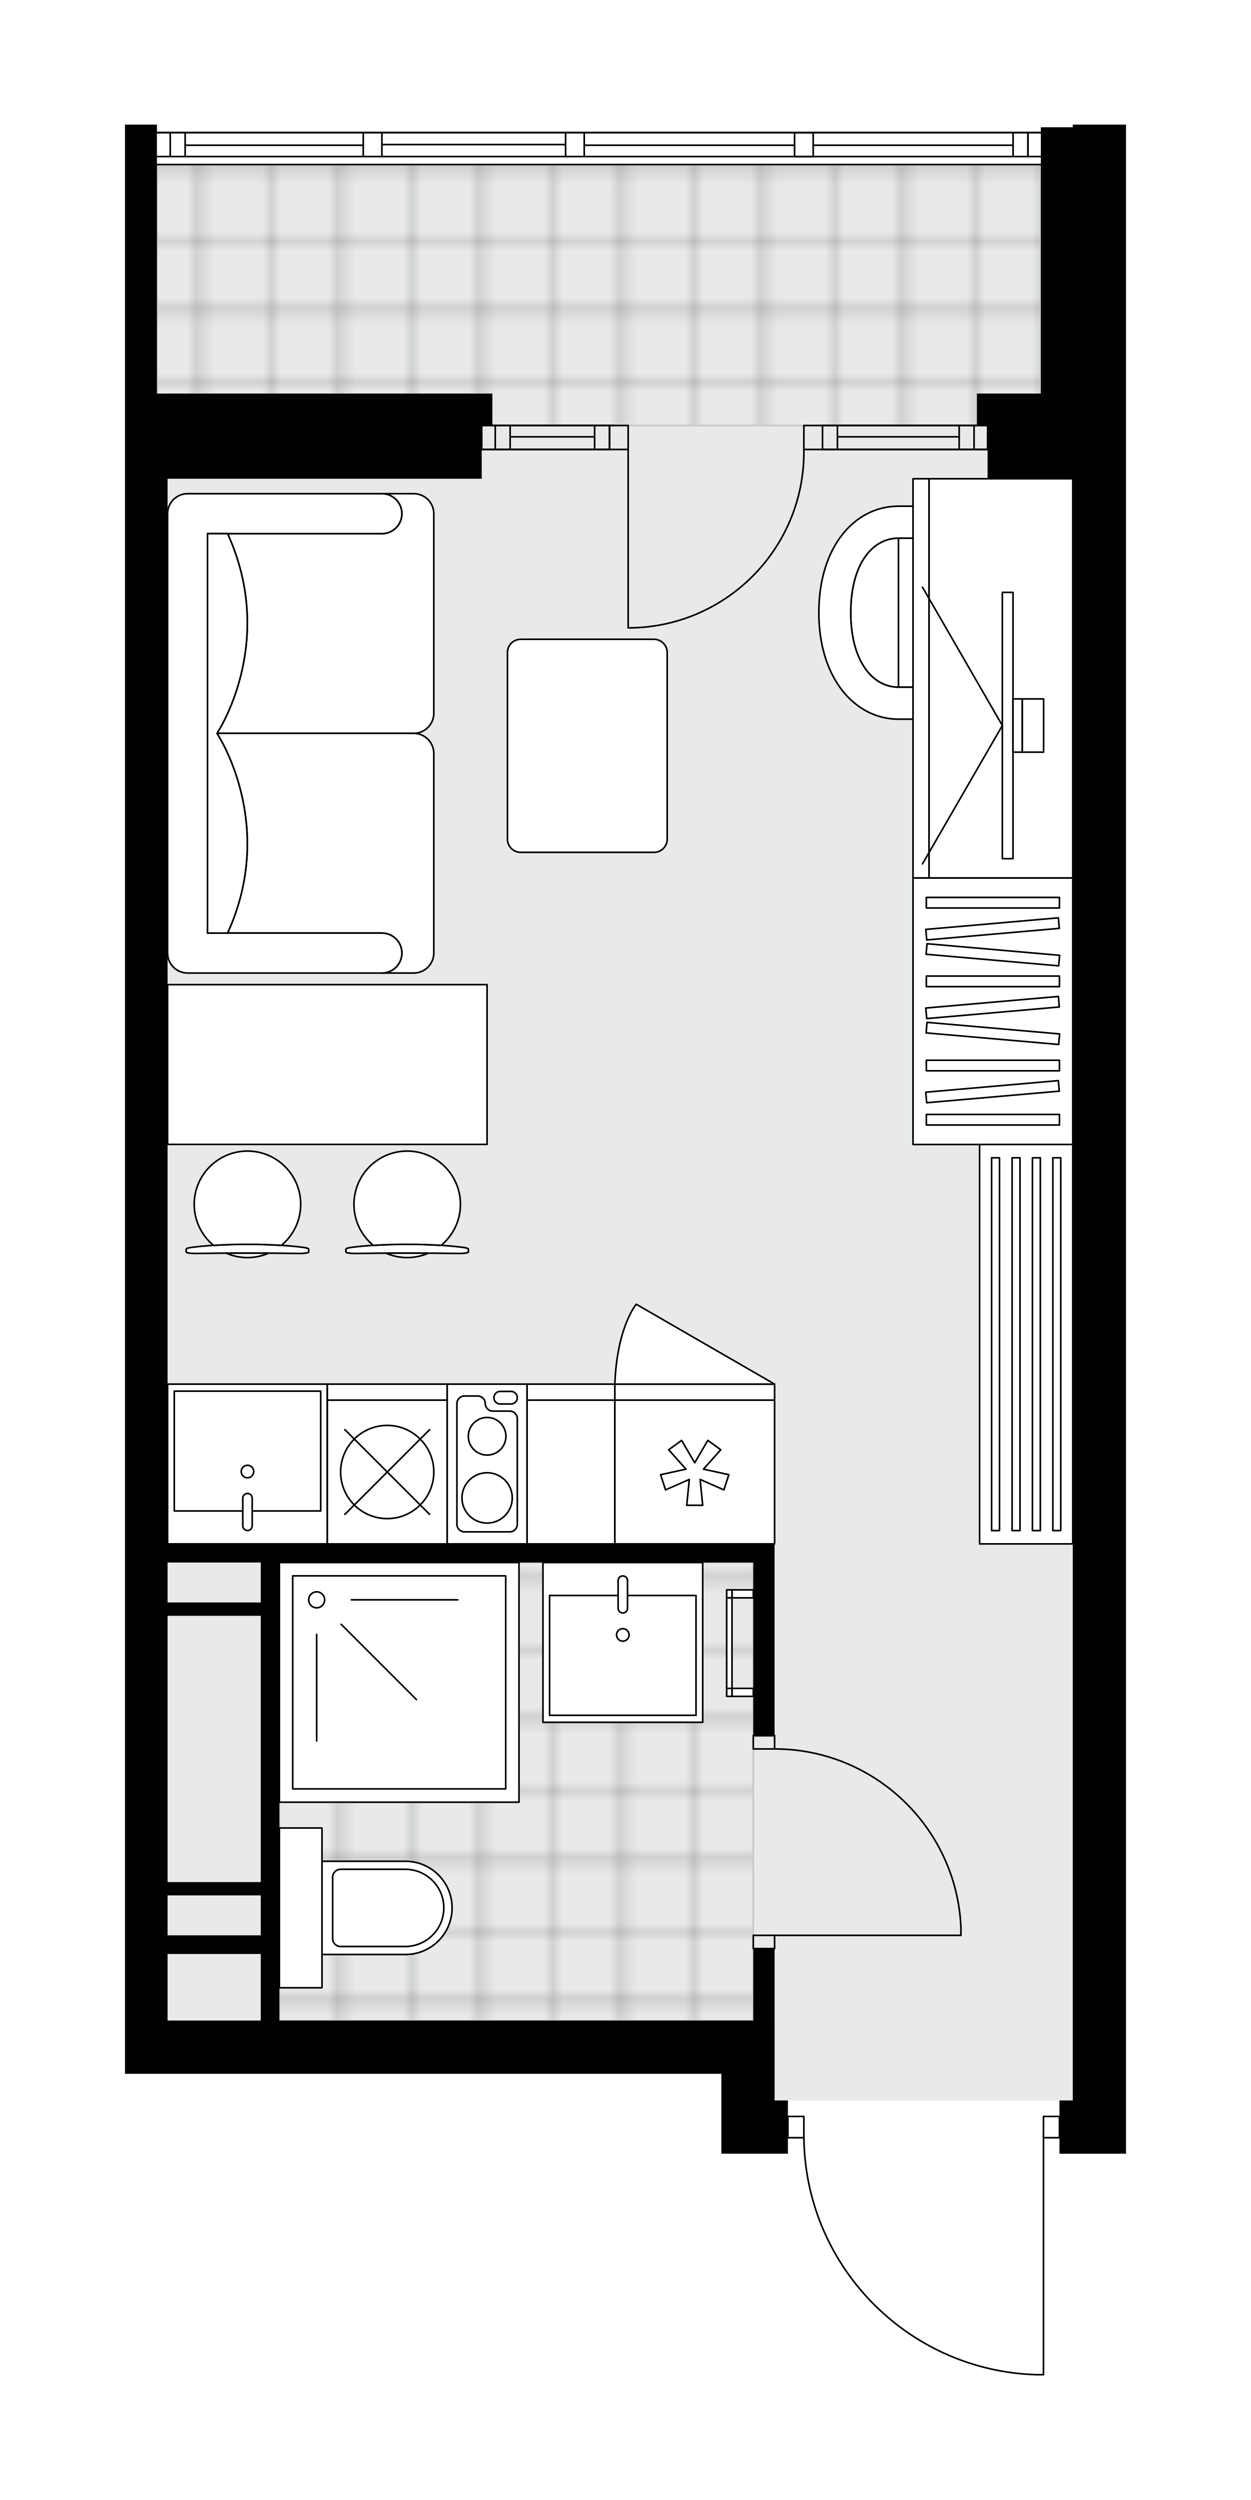 <svg xmlns="http://www.w3.org/2000/svg" xmlns:xlink="http://www.w3.org/1999/xlink" height="2000px" id="Layer_1" style="enable-background:new 0 0 1000.96 2000;" version="1.1" viewBox="0 0 1000.96 2000" width="1000.96px" x="0px" y="0px" xml:space="preserve">
<style type="text/css">
	.st0{fill:none;}
	.st1{opacity:0.25;fill:none;stroke:#070606;stroke-width:0.4;stroke-miterlimit:10;}
	.st2{fill:#FFFFFF;}
	.st3{fill:#E7E9EA;}
	.st4{fill:url(#SVGID_1_);stroke:#C8C8C8;stroke-width:1.3;stroke-miterlimit:10;}
	
		.st5{fill:url(#SVGID_00000079470346780210219220000002956431076976654226_);stroke:#C8C8C8;stroke-width:1.3;stroke-miterlimit:10;}
	.st6{fill:none;stroke:#000000;stroke-width:1.3;stroke-linecap:round;stroke-linejoin:round;stroke-miterlimit:10;}
	.st7{fill:#FFFFFF;stroke:#000000;stroke-width:1.3;stroke-linecap:round;stroke-linejoin:round;stroke-miterlimit:10;}
	.st8{fill:none;stroke:#000000;stroke-width:1.3;stroke-linecap:round;stroke-linejoin:round;}
	.st9{fill:none;stroke:#000000;stroke-width:1.3;stroke-linecap:round;stroke-linejoin:round;stroke-dasharray:10.06,10.06;}
	.st10{fill:none;stroke:#000000;stroke-width:1.3;stroke-linecap:round;stroke-linejoin:round;stroke-dasharray:9.938,9.938;}
	.st11{font-family:'Arial-BoldMT';}
	.st12{font-size:111.65px;}
	.st13{font-size:94.473px;}
	.st14{font-family:'ArialMT';}
	.st15{font-size:40px;}
</style>
<pattern height="14.57" id="New_Pattern_Swatch_2" patternUnits="userSpaceOnUse" style="overflow:visible;" viewBox="7.49 -22.06 14.57 14.57" width="14.57" x="-499.6" y="0.49">
	<g>
		<rect class="st0" height="14.57" width="14.57" x="7.49" y="-22.06" />
		<g>
			<rect class="st1" height="7.29" width="7.29" x="14.77" y="-7.49" />
		</g>
		<g>
			<rect class="st1" height="7.29" width="7.29" x="0.2" y="-7.49" />
		</g>
		<g>
			<rect class="st1" height="7.29" width="7.29" x="22.06" y="-14.77" />
		</g>
		<g>
			<rect class="st1" height="7.29" width="7.29" x="7.49" y="-14.77" />
			<rect class="st1" height="7.29" width="7.29" x="14.77" y="-22.06" />
		</g>
		<g>
			<rect class="st1" height="7.29" width="7.29" x="0.2" y="-22.06" />
		</g>
		<g>
			<rect class="st1" height="7.29" width="7.29" x="22.06" y="-29.35" />
		</g>
		<g>
			<rect class="st1" height="7.29" width="7.29" x="7.49" y="-29.35" />
		</g>
	</g>
</pattern>
<path class="st2" d="M900.96,99.67v8.52v19.17v255.62v788.17v191.72v161.9v155.5v42.6H847.7v-12.13c0,0,0,0,0,0  h-12.13v188.92c0,0.36-0.29,0.65-0.65,0.65h-5.58c-0.01,0-0.01,0-0.02,0c-50.31-1.49-97.33-22.2-132.39-58.31  c-34.41-35.44-53.64-81.96-54.34-131.25h-12.16c0,0,0,0,0,0v12.13h-53.26v-42.6v-21.3H100v-42.6v-308.83v-19.22v-191.72v-564.5  V340.39v-25.56v-183.2V99.67h25.56v5.74c0,0,0,0,0,0h165.09h14.91h146.98h14.91h168.29h14.91h182.13v-3.61h25.56v-2.13H900.96z" id="background" />
<g id="floor">
	<polygon class="st3" points="832.79,314.83 832.79,131.63 125.56,131.63 125.56,314.83 134.08,314.83 134.08,1616.38    619.77,1616.38 619.77,1680.28 858.35,1680.28 858.35,1616.38 858.35,1358.79 858.35,314.83  " />
	<pattern id="SVGID_1_" patternTransform="matrix(7.515 0 0 7.515 43706.973 33950.355)" xlink:href="#New_Pattern_Swatch_2">
	</pattern>
	<polygon class="st4" points="300.86,1249.98 300.86,1249.98 223.55,1249.98 223.55,1448.13 223.55,1448.13 223.55,1616.38    602.73,1616.38 602.73,1249.98  " />
	
		<pattern id="SVGID_00000157298167623520391490000001762473767857837244_" patternTransform="matrix(7.515 0 0 7.515 43706.973 33950.355)" xlink:href="#New_Pattern_Swatch_2">
	</pattern>
	
		<rect height="208.77" style="fill:url(#SVGID_00000157298167623520391490000001762473767857837244_);stroke:#C8C8C8;stroke-width:1.3;stroke-miterlimit:10;" width="707.23" x="125.56" y="131.63" />
	<g>
		<path d="M619.77,1616.38v-57.52h-17.04v57.52h-25.56H223.55v-366.39h10.65h368.52v138.46h17.04v-138.46v-14.91H389.11H234.2    h-86.39h-13.73v-138.46v-564.5V382.99h251.36v-42.6h8.52v-25.56H125.56V99.67H100v31.95v183.2v25.56v191.72v564.5v191.72v19.22    v308.83v42.6h477.17v21.3v42.6h53.26v-42.6h-10.65V1616.38z M208.64,1516.26v31.95h-60.83h-13.73v-31.95H208.64z M134.08,1505.61    v-213.02h74.56v213.02H134.08z M208.64,1249.98v31.95h-74.56v-31.95H208.64z M147.81,1616.38h-13.73v-53.26h74.56v53.26H147.81z" />
		<polygon points="858.35,99.67 858.35,101.81 832.79,101.81 832.79,109.17 832.79,155.26 832.79,314.83 781.66,314.83     781.66,340.39 790.19,340.39 790.19,382.99 858.35,382.99 858.35,938.82 858.35,1171.17 858.35,1362.88 858.35,1524.78     858.35,1680.28 847.7,1680.28 847.7,1722.89 900.96,1722.89 900.96,1680.28 900.96,1524.78 900.96,1362.88 900.96,1171.17     900.96,382.99 900.96,127.37 900.96,108.2 900.96,99.67   " />
	</g>
	<g id="LWPOLYLINE_00000114757203398089125810000012356135274955035276_">
		<rect class="st6" height="10.65" width="17.04" x="602.73" y="1548.21" />
	</g>
	<g id="LWPOLYLINE_00000052814886088470688690000006409657293137318308_">
		<rect class="st6" height="10.65" width="17.04" x="602.73" y="1388.45" />
	</g>
	<g id="LINE_00000139996327727461192740000016170052480121819839_">
		<line class="st6" x1="619.77" x2="602.73" y1="1558.86" y2="1558.86" />
	</g>
	<g id="LINE_00000061466730484296292960000009699712567359364529_">
		<line class="st6" x1="619.77" x2="602.73" y1="1388.45" y2="1388.45" />
	</g>
	<g id="LINE_00000080909472228468280660000004742190788091712425_">
		<line class="st6" x1="619.77" x2="768.88" y1="1548.21" y2="1548.21" />
	</g>
	<g id="ARC_00000039133263054232538220000009029160940188737457_">
		<path class="st6" d="M619.77,1399.1c79.87,0.05,145.56,62.93,149.11,142.72" />
	</g>
	<g id="LINE_00000131336250444298265160000008586911920401174960_">
		<line class="st6" x1="768.88" x2="768.88" y1="1548.21" y2="1541.82" />
	</g>
	<g id="ARC_00000142887102528095603700000017460011449464462502_">
		<path class="st6" d="M502.61,502.28c77.66-0.01,140.62-62.97,140.61-140.63c0-0.7-0.01-1.39-0.02-2.09" />
	</g>
	<g id="LINE_00000139258898771970574130000008522322579096040595_">
		<line class="st6" x1="502.61" x2="502.61" y1="359.56" y2="502.28" />
	</g>
	<g id="LINE_00000156566624026353099220000007329481369775519109_">
		<line class="st6" x1="658.11" x2="643.2" y1="359.56" y2="359.56" />
	</g>
	<g id="LINE_00000051355405042856088520000007430753429941852587_">
		<line class="st6" x1="643.2" x2="643.2" y1="359.56" y2="340.39" />
	</g>
	<g id="LINE_00000047062357795891896700000006173833329937454979_">
		<line class="st6" x1="643.2" x2="658.11" y1="340.39" y2="340.39" />
	</g>
	<g id="LINE_00000001639259481747563190000008942710294492012675_">
		<line class="st6" x1="487.7" x2="502.61" y1="340.39" y2="340.39" />
	</g>
	<g id="LINE_00000142874737346996672790000012008240480956828318_">
		<line class="st6" x1="502.61" x2="502.61" y1="340.39" y2="359.56" />
	</g>
	<g id="LINE_00000032632772881934547120000016691808727428517564_">
		<line class="st6" x1="502.61" x2="487.7" y1="359.56" y2="359.56" />
	</g>
	<g id="LINE_00000179631286128744517440000017925059333823122616_">
		<line class="st6" x1="487.7" x2="487.7" y1="340.39" y2="359.56" />
	</g>
	<g id="LWPOLYLINE_00000110450106406213466550000016810890561592167572_">
		<rect class="st6" height="17.04" width="12.78" x="630.42" y="1693.07" />
	</g>
	<g id="LWPOLYLINE_00000002376815780098532490000001570790954108710335_">
		<rect class="st6" height="17.04" width="12.78" x="834.92" y="1693.07" />
	</g>
	<g id="LWPOLYLINE_00000065064919702483107480000006423338236399682195_">
		<path class="st6" d="M829.34,1899.68c-103.68-3.07-186.13-88-186.13-191.72" />
	</g>
	<g id="LINE_00000047745213542060020210000013843345266750103729_">
		<line class="st6" x1="834.92" x2="834.92" y1="1707.96" y2="1899.68" />
	</g>
	<g id="LINE_00000005236651175844644010000010615513607056218496_">
		<line class="st6" x1="834.92" x2="829.34" y1="1899.68" y2="1899.68" />
	</g>
	<g id="LINE_00000084503473870769167830000015190947181981680776_">
		<line class="st6" x1="790.19" x2="790.19" y1="359.52" y2="340.34" />
	</g>
	<g id="LINE_00000153683481616658155650000013157320432391834558_">
		<line class="st6" x1="658.11" x2="790.19" y1="359.56" y2="359.56" />
	</g>
	<g id="LINE_00000144304329964520226970000011469034136465014666_">
		<line class="st6" x1="658.11" x2="790.19" y1="340.39" y2="340.39" />
	</g>
	<g id="LINE_00000050634580741722586520000012997517330136756364_">
		<line class="st6" x1="670.04" x2="767.45" y1="349.45" y2="349.45" />
	</g>
	<g id="LINE_00000025432334234613391040000003922105705910502309_">
		<line class="st6" x1="779.38" x2="779.38" y1="359.56" y2="340.39" />
	</g>
	<g id="LINE_00000112629532961156625250000010497653392371935902_">
		<line class="st6" x1="670.04" x2="670.04" y1="359.56" y2="340.39" />
	</g>
	<g id="LINE_00000175320577576841832260000002130882663217086640_">
		<line class="st6" x1="658.11" x2="790.19" y1="359.56" y2="359.56" />
	</g>
	<g id="LINE_00000147220729201083950690000013383645502781364354_">
		<line class="st6" x1="790.19" x2="658.11" y1="340.39" y2="340.39" />
	</g>
	<g id="LINE_00000075877829117799107370000010824806992699988660_">
		<line class="st6" x1="767.45" x2="767.45" y1="359.57" y2="340.4" />
	</g>
	<g id="LINE_00000145759715998209520460000008409610896345496239_">
		<line class="st6" x1="658.11" x2="658.11" y1="359.56" y2="340.39" />
	</g>
	<g id="LINE_00000129193134793026389440000005089999289906612111_">
		<line class="st6" x1="385.45" x2="385.45" y1="359.52" y2="340.34" />
	</g>
	<g id="LINE_00000173153073980218943000000015133859715981517498_">
		<line class="st6" x1="487.7" x2="385.45" y1="359.56" y2="359.56" />
	</g>
	<g id="LINE_00000115497478005404207210000006992537419605220494_">
		<line class="st6" x1="491.38" x2="385.45" y1="340.39" y2="340.39" />
	</g>
	<g id="LINE_00000124146966223057081060000005679230149688924576_">
		<line class="st6" x1="475.77" x2="408.18" y1="349.45" y2="349.45" />
	</g>
	<g id="LINE_00000163058530133409853430000000792331655097448343_">
		<line class="st6" x1="396.25" x2="396.25" y1="359.56" y2="340.39" />
	</g>
	<g id="LINE_00000127028415725203220690000014356164695131573386_">
		<line class="st6" x1="475.77" x2="475.77" y1="359.56" y2="340.39" />
	</g>
	<g id="LINE_00000054966085052428003690000016277522996345951130_">
		<line class="st6" x1="487.7" x2="385.45" y1="359.56" y2="359.56" />
	</g>
	<g id="LINE_00000116950561064763406150000005940575046701615784_">
		<line class="st6" x1="385.45" x2="487.7" y1="340.39" y2="340.39" />
	</g>
	<g id="LINE_00000156566216715911748420000006666860258760734136_">
		<line class="st6" x1="408.18" x2="408.18" y1="359.57" y2="340.4" />
	</g>
	<g id="LINE_00000150802317635582532370000010346984078444273833_">
		<line class="st6" x1="487.7" x2="487.7" y1="359.56" y2="340.39" />
	</g>
	<g id="LINE_00000041976704704516842690000015705426362018975872_">
		<line class="st6" x1="832.79" x2="125.56" y1="131.63" y2="131.63" />
	</g>
	<g id="LINE_00000157270290035294871090000013114667810425193359_">
		<line class="st6" x1="822.52" x2="822.52" y1="125.24" y2="106.07" />
	</g>
	<g id="LINE_00000072280441005074165470000010572695255276030902_">
		<line class="st6" x1="136.21" x2="136.21" y1="125.24" y2="106.07" />
	</g>
	<g id="LINE_00000082339833001173972150000007686138506073659776_">
		<line class="st6" x1="467.46" x2="635.75" y1="116.18" y2="116.18" />
	</g>
	<g id="LINE_00000017516954913274637710000005252155026020121003_">
		<line class="st6" x1="148.14" x2="290.65" y1="116.18" y2="116.18" />
	</g>
	<g id="LINE_00000174571355844858939820000004626851516546181008_">
		<line class="st6" x1="148.14" x2="148.14" y1="106.07" y2="125.24" />
	</g>
	<g id="LINE_00000115515079967970286040000005925931271825598340_">
		<line class="st6" x1="822.52" x2="822.52" y1="125.24" y2="106.07" />
	</g>
	<g id="LINE_00000143575057178300070390000010369206783195058569_">
		<line class="st6" x1="810.59" x2="810.59" y1="106.07" y2="125.24" />
	</g>
	<g id="LINE_00000093872559086200532200000010804223625642405289_">
		<line class="st6" x1="452.55" x2="452.55" y1="125.24" y2="106.07" />
	</g>
	<g id="LINE_00000176037448496007240160000000882419594980776350_">
		<line class="st6" x1="452.55" x2="467.46" y1="106.07" y2="106.07" />
	</g>
	<g id="LINE_00000174587469928047798250000014391803353344378300_">
		<line class="st6" x1="467.46" x2="467.46" y1="106.07" y2="125.24" />
	</g>
	<g id="LINE_00000026861744731076002910000011070658466302373271_">
		<line class="st6" x1="467.46" x2="452.55" y1="125.24" y2="125.24" />
	</g>
	<g id="LINE_00000168827611836825921560000015291423694403957169_">
		<line class="st6" x1="125.56" x2="832.79" y1="106.07" y2="106.07" />
	</g>
	<g id="LINE_00000045614402235169519450000000668482908040414603_">
		<line class="st6" x1="290.65" x2="290.65" y1="125.24" y2="106.07" />
	</g>
	<g id="LINE_00000036252462308663440620000017988665118741067183_">
		<line class="st6" x1="290.65" x2="305.56" y1="106.07" y2="106.07" />
	</g>
	<g id="LINE_00000033334931167726229060000000007903295427246516_">
		<line class="st6" x1="305.56" x2="305.56" y1="106.07" y2="125.24" />
	</g>
	<g id="LINE_00000085967567962784254070000017310419403727243401_">
		<line class="st6" x1="305.56" x2="290.65" y1="125.24" y2="125.24" />
	</g>
	<g id="LINE_00000103261436427055726160000016165337042713071006_">
		<line class="st6" x1="305.56" x2="452.55" y1="115.65" y2="115.65" />
	</g>
	<g id="LWPOLYLINE_00000063630421668745069810000003419905390625024137_">
		<line class="st6" x1="290.65" x2="125.56" y1="125.24" y2="125.24" />
	</g>
	<g id="LWPOLYLINE_00000105393519295727181370000002060876324502123160_">
		<line class="st6" x1="305.56" x2="452.55" y1="125.24" y2="125.24" />
	</g>
	<g id="LWPOLYLINE_00000150084447436792727770000003426198998098806454_">
		<line class="st6" x1="467.46" x2="832.79" y1="125.24" y2="125.24" />
	</g>
	<g id="LWPOLYLINE_00000078034655903379362280000016476112943683121825_">
		<line class="st6" x1="290.65" x2="125.56" y1="106.07" y2="106.07" />
	</g>
	<g id="LWPOLYLINE_00000133505847847852630390000013004096685227000495_">
		<line class="st6" x1="305.56" x2="452.55" y1="106.07" y2="106.07" />
	</g>
	<g id="LWPOLYLINE_00000003102487404181801930000013327037415466297014_">
		<line class="st6" x1="467.46" x2="832.79" y1="106.07" y2="106.07" />
	</g>
	<g id="LINE_00000011004195021428635360000001542767820117307776_">
		<line class="st6" x1="635.75" x2="635.75" y1="125.24" y2="106.07" />
	</g>
	<g id="LINE_00000124136983484850877000000015906669868264970149_">
		<line class="st6" x1="635.75" x2="650.66" y1="106.07" y2="106.07" />
	</g>
	<g id="LINE_00000044150844895653648200000007700359466164309643_">
		<line class="st6" x1="650.66" x2="650.66" y1="106.07" y2="125.24" />
	</g>
	<g id="LINE_00000072960461190561411380000000539608502635570101_">
		<line class="st6" x1="650.66" x2="635.75" y1="125.24" y2="125.24" />
	</g>
	<g id="LINE_00000158010454728600187110000010309428062314286232_">
		<line class="st6" x1="650.66" x2="810.59" y1="116.18" y2="116.18" />
	</g>
</g>
<g id="mebel">
	<g>
		<path class="st7" d="M305.56,426.9L305.56,426.9c8.82,0,15.98-7.15,15.98-15.98v0c0-8.82-7.15-15.98-15.98-15.98h0h25.5    c8.86,0,16.04,7.18,16.04,16.04v159.63c0,8.83-7.22,16.05-16.05,16.05l-157.46,0c0,0,48.47-72.05,8.49-159.76H305.56z" />
		<path class="st7" d="M305.56,746.43L305.56,746.43c8.82,0,15.98,7.15,15.98,15.98v0c0,8.82-7.15,15.98-15.98,15.98h0h25.5    c8.86,0,16.04-7.18,16.04-16.04V602.72c0-8.83-7.22-16.05-16.05-16.05l-157.46,0c0,0,48.47,72.05,8.49,159.76H305.56z" />
		<path class="st7" d="M150.06,394.95h155.5c8.82,0,15.98,7.15,15.98,15.98v0c0,8.82-7.15,15.98-15.98,15.98H166.04v319.53h139.53    c8.82,0,15.98,7.15,15.98,15.98v0c0,8.82-7.15,15.98-15.98,15.98h-155.5c-8.82,0-15.98-7.15-15.98-15.98V410.93    C134.08,402.14,141.27,394.95,150.06,394.95z" />
		<path class="st7" d="M182.08,746.43c39.97-87.71-8.49-159.76-8.49-159.76v-0.01c0,0,48.47-72.05,8.49-159.76h-16.05v319.53    L182.08,746.43z" />
	</g>
	<g>
		<rect class="st7" height="213.22" width="127.81" x="730.54" y="702.33" />
		<g>
			<rect class="st7" height="8.46" width="106.51" x="741.19" y="717.9" />
			<rect class="st7" height="8.46" width="106.51" x="741.19" y="780.81" />
			
				<rect class="st7" height="8.46" transform="matrix(0.996 0.087 -0.087 0.996 69.616 -66.333)" width="106.51" x="741.19" y="759.84" />
			
				<rect class="st7" height="8.46" transform="matrix(0.996 -0.087 0.087 0.996 -61.742 72.068)" width="106.51" x="741.19" y="738.87" />
			
				<rect class="st7" height="8.46" transform="matrix(0.996 0.087 -0.087 0.996 75.099 -66.094)" width="106.51" x="741.19" y="822.75" />
			
				<rect class="st7" height="8.46" transform="matrix(0.996 -0.087 0.087 0.996 -67.225 72.308)" width="106.51" x="741.19" y="801.78" />
			<rect class="st7" height="8.46" width="106.51" x="741.19" y="848.15" />
			<rect class="st7" height="8.46" width="106.51" x="741.19" y="891.51" />
			
				<rect class="st7" height="8.46" transform="matrix(0.996 -0.087 0.087 0.996 -73.095 72.564)" width="106.51" x="741.19" y="869.12" />
		</g>
	</g>
	<g>
		<g>
			<g id="LINE_00000090996129556104247160000000909907942032504199_">
				<path class="st7" d="M281.51,997.81c25.78-3.24,62.8-3.24,88.58,0c2.98,0.37,4.7,0.93,4.7,1.53v0.15v2.1      c0,0.63-3.34,1.15-7.46,1.15c-27.62-0.44-55.46-0.44-83.08,0c-4.12,0-7.46-0.51-7.46-1.15v-2.1v-0.15      C276.81,998.74,278.53,998.18,281.51,997.81z" />
			</g>
			<g>
				<path class="st7" d="M308.94,1002.54c5.17,2.23,10.87,3.48,16.86,3.48c5.99,0,11.69-1.25,16.86-3.48      C331.41,1002.47,320.19,1002.47,308.94,1002.54z" />
				<path class="st7" d="M298.67,996.26c17.37-1.13,36.9-1.13,54.27,0c9.45-7.81,15.47-19.63,15.47-32.84      c0-23.53-19.07-42.6-42.6-42.6c-23.53,0-42.6,19.07-42.6,42.6C283.2,976.63,289.22,988.44,298.67,996.26z" />
			</g>
		</g>
		<g>
			<g id="LINE_00000026152298435408023710000003373255290541972896_">
				<path class="st7" d="M153.7,997.81c25.78-3.24,62.8-3.24,88.58,0c2.98,0.37,4.7,0.93,4.7,1.53v0.15v2.1      c0,0.63-3.34,1.15-7.46,1.15c-27.62-0.44-55.46-0.44-83.08,0c-4.12,0-7.46-0.51-7.46-1.15v-2.1v-0.15      C148.99,998.74,150.72,998.18,153.7,997.81z" />
			</g>
			<g>
				<path class="st7" d="M181.13,1002.54c5.17,2.23,10.87,3.48,16.86,3.48c5.99,0,11.69-1.25,16.86-3.48      C203.6,1002.47,192.38,1002.47,181.13,1002.54z" />
				<path class="st7" d="M170.85,996.26c17.37-1.13,36.9-1.13,54.27,0c9.45-7.81,15.47-19.63,15.47-32.84      c0-23.53-19.07-42.6-42.6-42.6c-23.53,0-42.6,19.07-42.6,42.6C155.39,976.63,161.41,988.44,170.85,996.26z" />
			</g>
		</g>
		
			<rect class="st7" height="127.81" transform="matrix(-1 -1.346466e-10 1.346466e-10 -1 523.791 1703.165)" width="255.62" x="134.08" y="787.68" />
	</g>
	<g>
		
			<rect class="st7" height="115.03" transform="matrix(-1 -2.203350e-10 2.203350e-10 -1 913.627 2355.115)" width="70.29" x="421.67" y="1120.04" />
		
			<rect class="st7" height="12.78" transform="matrix(-1 -2.203350e-10 2.203350e-10 -1 913.627 2227.303)" width="70.29" x="421.67" y="1107.26" />
	</g>
	<g>
		<rect class="st7" height="319.53" width="74.56" x="783.79" y="915.54" />
		
			<rect class="st7" height="298.23" transform="matrix(-1 -4.761670e-11 4.761670e-11 -1 1593.151 2150.616)" width="6.32" x="793.41" y="926.19" />
		
			<rect class="st7" height="298.23" transform="matrix(-1 -4.747281e-11 4.747281e-11 -1 1625.922 2150.616)" width="6.32" x="809.8" y="926.19" />
		
			<rect class="st7" height="298.23" transform="matrix(-1 -4.761670e-11 4.761670e-11 -1 1658.478 2150.616)" width="6.32" x="826.08" y="926.19" />
		
			<rect class="st7" height="298.23" transform="matrix(-1 -4.747281e-11 4.747281e-11 -1 1691.141 2150.616)" width="6.32" x="842.41" y="926.19" />
	</g>
	<path class="st7" d="M523.29,681.84H416.59c-5.83,0-10.56-4.73-10.56-10.56v-149.3c0-5.83,4.73-10.56,10.56-10.56h106.69   c5.83,0,10.56,4.73,10.56,10.56v149.3C533.85,677.11,529.12,681.84,523.29,681.84z" />
	<g>
		<g>
			<g>
				<path class="st7" d="M825.49,446.43v87.39c0,8.8-7.13,15.93-15.93,15.93h-90.69V430.5h90.69      C818.36,430.5,825.49,437.63,825.49,446.43z" />
				<path class="st7" d="M718.87,549.74c-20.69,0-38.18-20.82-38.18-59.65s17.27-59.6,38.18-59.6V549.74z" />
				<path class="st7" d="M718.87,404.94c-34.89,0-63.69,32.22-63.69,85.16s29.17,85.21,63.69,85.21h90.64v-25.56h-90.64      c-20.69,0-38.18-20.82-38.18-59.65s17.27-59.6,38.18-59.6h90.64v-25.56H718.87z" />
			</g>
		</g>
		<g>
			<g>
				
					<rect class="st7" height="115.03" transform="matrix(5.401304e-10 1 -1 5.401304e-10 1343.493 -258.179)" width="319.33" x="641.17" y="485.14" />
				
					<rect class="st7" height="12.78" transform="matrix(2.888541e-10 1 -1 2.888541e-10 1279.587 -194.273)" width="319.33" x="577.26" y="536.27" />
			</g>
			<g>
				<g>
					<g id="LINE_00000060729185024441120790000003797477267511993239_">
						<line class="st7" x1="802" x2="738.09" y1="580.4" y2="469.71" />
					</g>
					<g id="LINE_00000165935377814621993870000005666786881225934014_">
						<line class="st7" x1="802" x2="738.09" y1="580.4" y2="691.09" />
					</g>
				</g>
				<rect class="st7" height="213.02" width="8.52" x="802" y="473.89" />
				
					<rect class="st7" height="42.6" transform="matrix(-1 1.796859e-10 -1.796859e-10 -1 1628.498 1160.797)" width="7.46" x="810.52" y="559.1" />
				<rect class="st7" height="42.6" width="17.04" x="817.98" y="559.1" />
			</g>
		</g>
	</g>
	<g>
		
			<rect class="st7" height="191.72" transform="matrix(4.492013e-11 -1 1 4.492013e-11 -1026.432 1665.254)" width="191.72" x="223.55" y="1249.98" />
		
			<rect class="st7" height="170.42" transform="matrix(4.492080e-11 -1 1 4.492080e-11 -1026.432 1665.254)" width="170.42" x="234.2" y="1260.64" />
		<circle class="st7" cx="253.37" cy="1279.81" r="6.39" />
		<line class="st7" x1="253.37" x2="253.37" y1="1307.5" y2="1392.71" />
		<line class="st7" x1="272.96" x2="333.21" y1="1299.39" y2="1359.64" />
		<line class="st7" x1="281.07" x2="366.28" y1="1279.81" y2="1279.81" />
	</g>
	<g>
		<path class="st7" d="M361.73,1526.25L361.73,1526.25c0,20.59-16.69,37.28-37.28,37.28h-66.82v-74.56h66.82    C345.04,1488.97,361.73,1505.66,361.73,1526.25z" />
		
			<rect class="st7" height="34.08" transform="matrix(2.690293e-10 -1 1 2.690293e-10 -1285.652 1766.839)" width="127.81" x="176.69" y="1509.2" />
		<path class="st7" d="M355.12,1526.25L355.12,1526.25c0,17.06-13.83,30.89-30.89,30.89h-51.69c-3.53,0-6.39-2.86-6.39-6.39v-48.99    c0-3.53,2.86-6.39,6.39-6.39h51.69C341.29,1495.36,355.12,1509.19,355.12,1526.25z" />
	</g>
	<g>
		
			<rect class="st7" height="17.04" transform="matrix(-4.696504e-11 -1 1 -4.696504e-11 -759.643 1948.057)" width="6.39" x="591.01" y="1345.33" />
		
			<rect class="st7" height="4.26" transform="matrix(-4.696504e-11 -1 1 -4.696504e-11 -770.294 1937.406)" width="6.39" x="580.36" y="1351.72" />
		
			<rect class="st7" height="17.04" transform="matrix(-4.269467e-11 -1 1 -4.269467e-11 -680.826 1869.239)" width="6.39" x="591.01" y="1266.51" />
		
			<rect class="st7" height="4.26" transform="matrix(-4.269467e-11 -1 1 -4.269467e-11 -691.477 1858.589)" width="6.39" x="580.36" y="1272.9" />
		
			<rect class="st7" height="4.26" transform="matrix(4.493010e-11 1 -1 4.493010e-11 1897.997 730.885)" width="72.43" x="547.34" y="1312.31" />
	</g>
	<g>
		
			<rect class="st7" height="127.81" transform="matrix(-1 -1.224647e-16 1.224647e-16 -1 395.987 2342.333)" width="127.82" x="134.08" y="1107.26" />
		
			<rect class="st7" height="95.86" transform="matrix(-1 -1.224647e-16 1.224647e-16 -1 396.031 2321.597)" width="117.16" x="139.43" y="1112.87" />
		<path class="st7" d="M198.02,1194.73L198.02,1194.73c2.08,0,3.77,1.69,3.77,3.77v22.09c0,2.08-1.69,3.77-3.77,3.77h0    c-2.08,0-3.77-1.69-3.77-3.77v-22.09C194.25,1196.42,195.93,1194.73,198.02,1194.73z" />
		<circle class="st7" cx="198.02" cy="1177.19" r="5.01" />
	</g>
	<g>
		
			<rect class="st7" height="127.81" transform="matrix(-1 -1.224647e-16 1.224647e-16 -1 779.433 2342.333)" width="63.91" x="357.76" y="1107.26" />
		<path class="st7" d="M413.91,1219.41v-84.53c0-3.33-2.7-6.04-6.04-6.04h-13.55c-3.33,0-6.04-2.7-6.04-6.04l0,0    c0-3.33-2.7-6.04-6.04-6.04h-10.6c-3.33,0-6.04,2.7-6.04,6.04v96.6c0,3.33,2.7,6.04,6.04,6.04h36.23    C411.21,1225.45,413.91,1222.74,413.91,1219.41z" />
		<path class="st7" d="M400.21,1113.09h8.67c2.78,0,5.03,2.25,5.03,5.03l0,0c0,2.78-2.25,5.03-5.03,5.03h-8.67    c-2.78,0-5.03-2.25-5.03-5.03l0,0C395.18,1115.35,397.43,1113.09,400.21,1113.09z" />
		<circle class="st7" cx="389.76" cy="1148.97" r="15.05" />
		<circle class="st7" cx="389.76" cy="1198.28" r="20.13" />
	</g>
	<g>
		
			<rect class="st7" height="115.03" transform="matrix(-1 -1.224647e-16 1.224647e-16 -1 619.667 2355.115)" width="95.86" x="261.9" y="1120.04" />
		
			<rect class="st7" height="12.78" transform="matrix(-1 -1.224647e-16 1.224647e-16 -1 619.667 2227.302)" width="95.86" x="261.9" y="1107.26" />
		<circle class="st7" cx="309.83" cy="1177.56" r="37.28" />
		<line class="st7" x1="275.94" x2="343.73" y1="1211.45" y2="1143.67" />
		<line class="st7" x1="275.94" x2="343.73" y1="1143.67" y2="1211.45" />
	</g>
	<g>
		<rect class="st7" height="115.03" width="127.81" x="491.96" y="1120.04" />
		<rect class="st7" height="12.78" width="127.81" x="491.96" y="1107.26" />
		<polygon class="st7" points="551.54,1183.51 549.47,1204.18 562.25,1204.18 560.19,1183.51 579.21,1191.86 583.16,1179.71     562.86,1175.28 576.68,1159.77 566.34,1152.26 555.86,1170.2 545.38,1152.26 535.04,1159.77 548.87,1175.28 528.56,1179.71     532.51,1191.86   " />
		<path class="st7" d="M619.77,1107.26l-110.69-63.91c0,0-15.42,17.99-17.12,63.91H619.77z" />
	</g>
	<g>
		<rect class="st7" height="127.81" width="127.82" x="434.44" y="1249.98" />
		<rect class="st7" height="95.86" width="117.16" x="439.75" y="1276.33" />
		<path class="st7" d="M498.33,1290.32L498.33,1290.32c-2.08,0-3.77-1.69-3.77-3.77v-22.09c0-2.08,1.69-3.77,3.77-3.77l0,0    c2.08,0,3.77,1.69,3.77,3.77v22.09C502.09,1288.64,500.41,1290.32,498.33,1290.32z" />
		<circle class="st7" cx="498.33" cy="1307.87" r="5.01" />
	</g>
</g>
</svg>